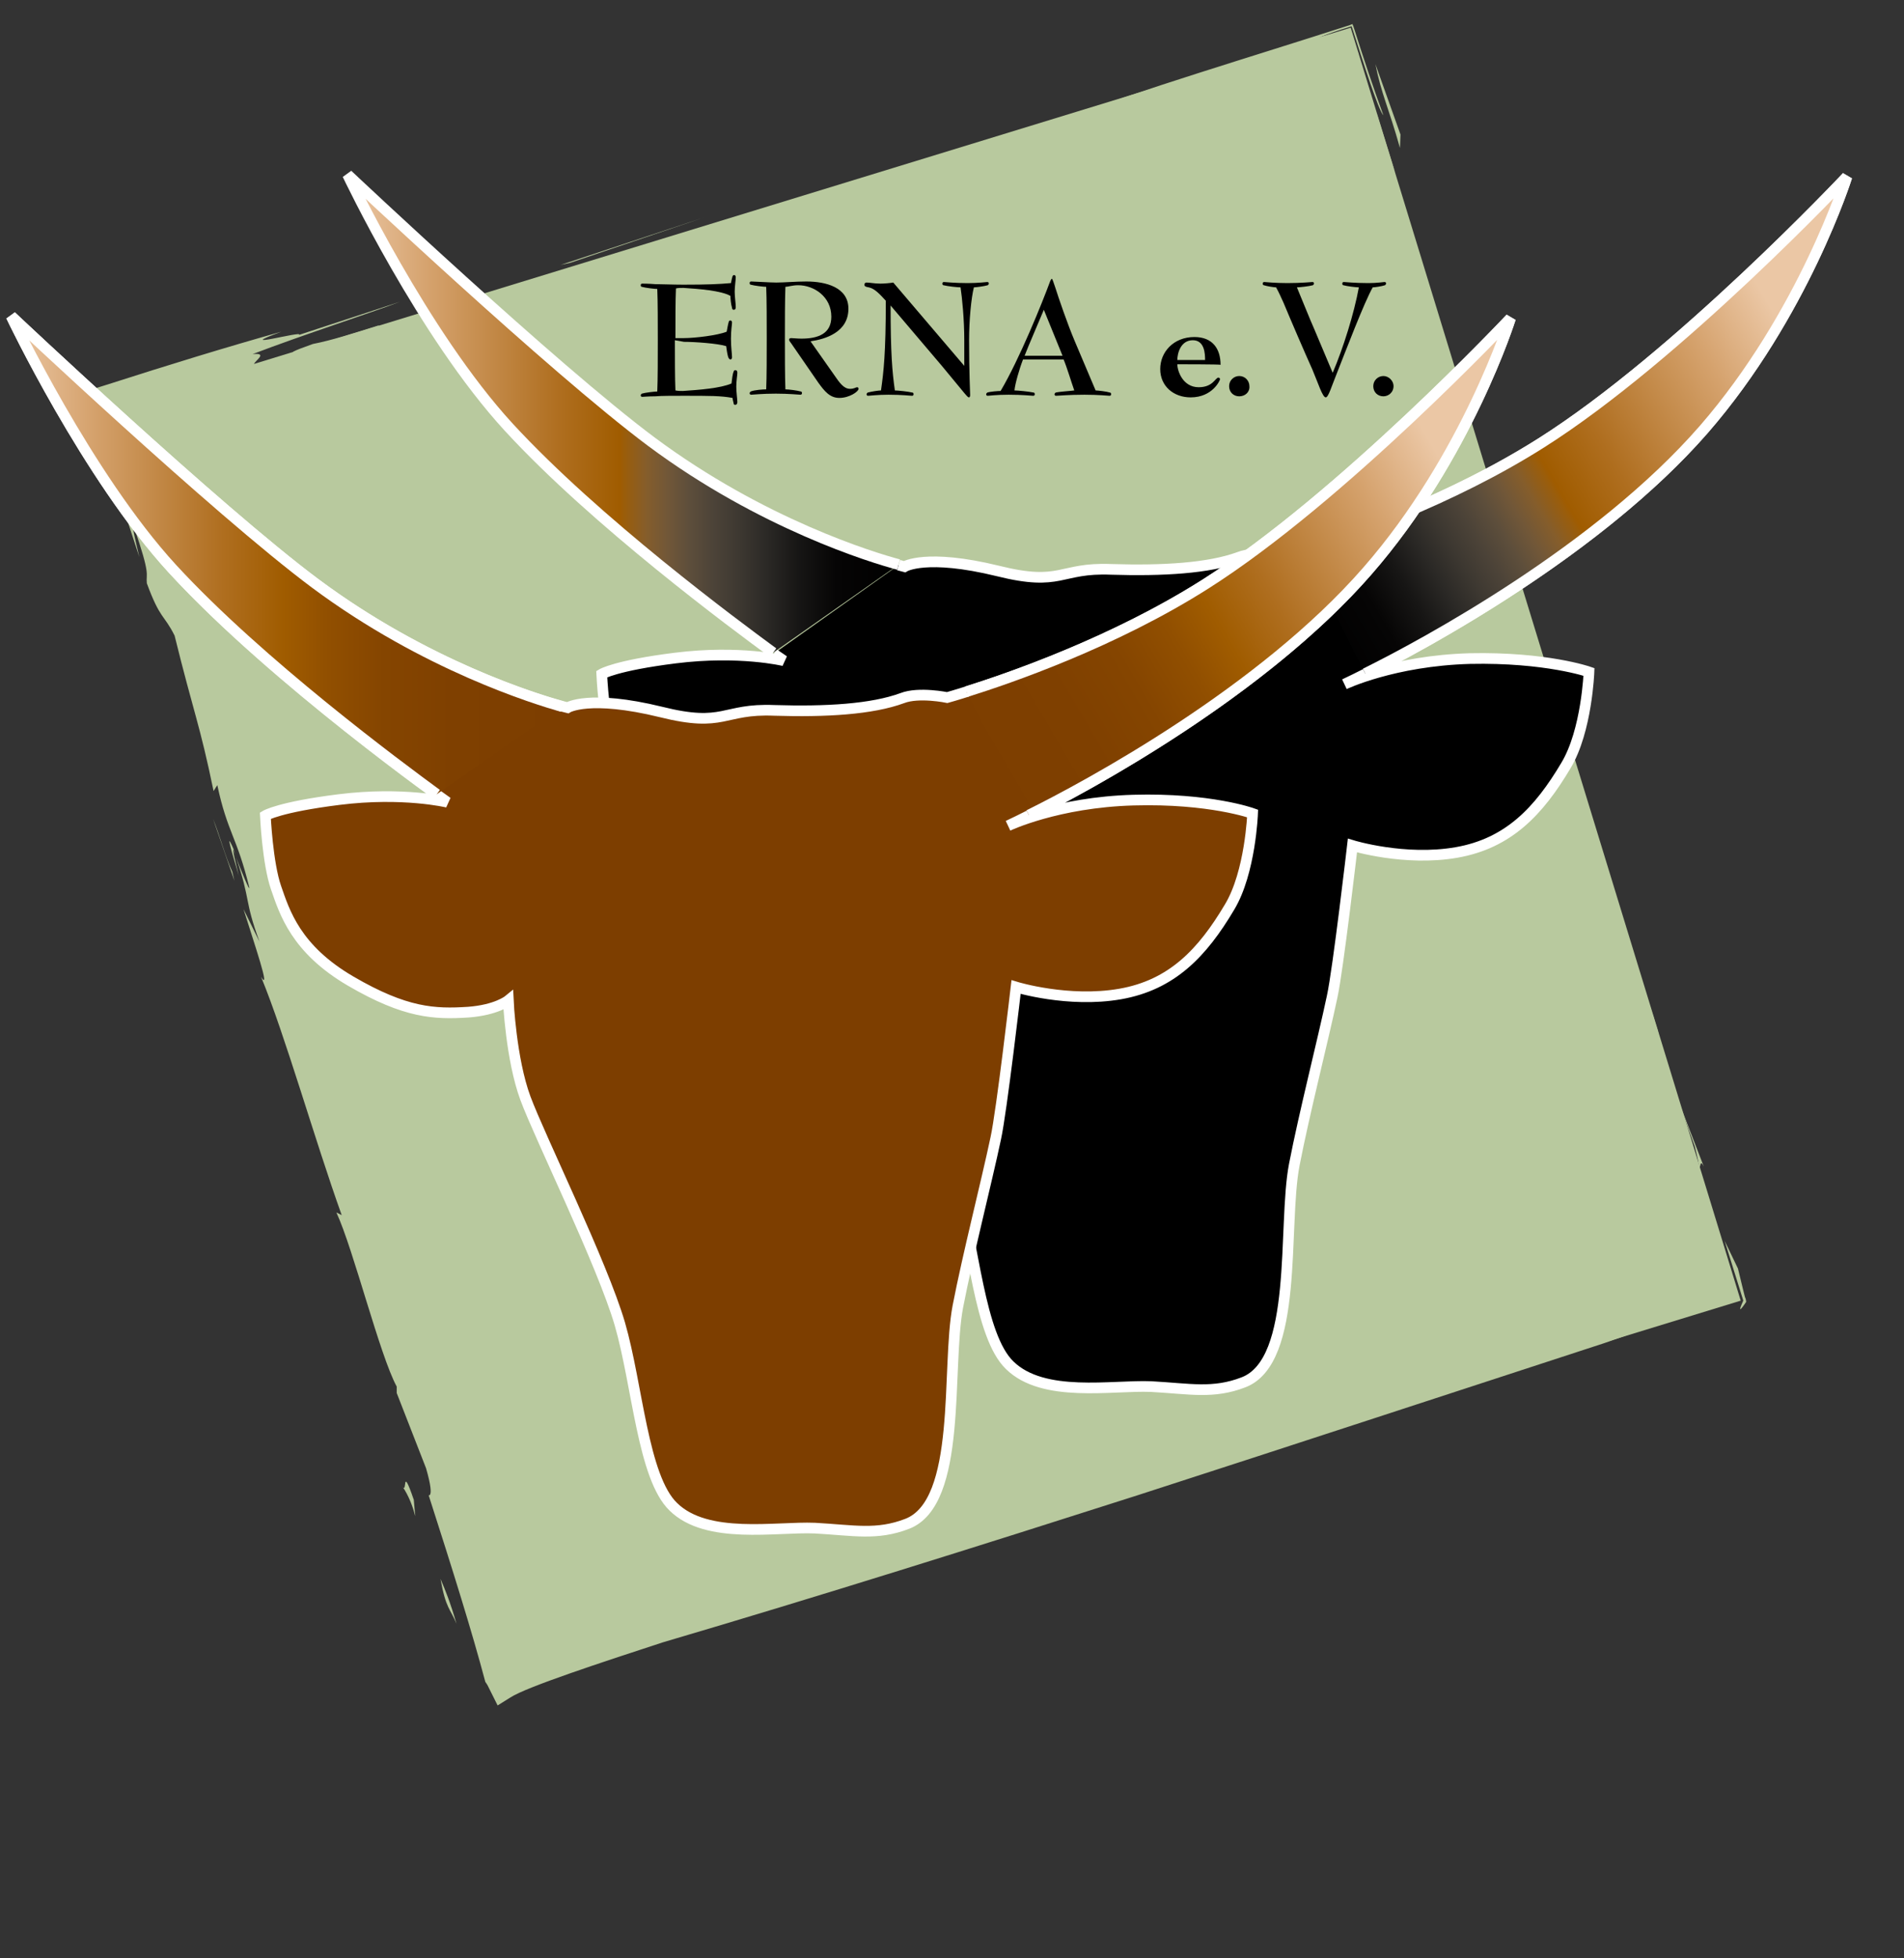 <?xml version="1.0" encoding="UTF-8"?>
<!-- Generator: Adobe Illustrator 23.1.0, SVG Export Plug-In . SVG Version: 6.00 Build 0)  -->
<svg version="1.1" id="Ebene_1" xmlns="http://www.w3.org/2000/svg" xmlns:xlink="http://www.w3.org/1999/xlink" x="0px" y="0px" viewBox="0 0 356.6 366.6" style="enable-background:new 0 0 356.6 366.6;" xml:space="preserve">
<rect x="0" y="0" width="356.6" height="366.6" fill="#333333" stroke="none"/>
<style type="text/css">
	.st0{fill:#B8C99E;}
	.st1{stroke:#FFFFFF;stroke-width:2;}
	.st2{fill:url(#SVGID_1_);stroke:#FFFFFF;stroke-width:2;}
	.st3{fill:url(#SVGID_2_);stroke:#FFFFFF;stroke-width:2;}
	.st4{fill:#7D3E00;stroke:#FFFFFF;stroke-width:2;}
	.st5{fill:url(#SVGID_3_);stroke:#FFFFFF;stroke-width:2;}
	.st6{fill:url(#SVGID_4_);stroke:#FFFFFF;stroke-width:2;}
</style>
<g>
	<g>
		
			<rect x="52.6" y="35.1" transform="matrix(0.956 -0.293 0.293 0.956 -39.236 58.035)" class="st0" width="242.3" height="249.3"/>
		<g>
			<g>
				<g>
					<g>
						<path class="st0" d="M326.5,243.5c-1,2.2-0.6,1.9,0.3,0.6c0.1-0.1,0.1-0.2,0.2-0.3c0.1-0.1,0-0.2,0-0.3c0-0.2-0.1-0.5-0.2-0.7        c-0.1-0.5-0.3-1.1-0.4-1.6c-0.3-1.2-0.6-2.5-0.9-3.7l-2.5-5.2L326.5,243.5z"/>
						<path class="st0" d="M319.1,218.4l-5.1-13.2l3.4,9.4c2.5,9.9-1.7-1.9-3.1-5.8C319.8,225.5,317.6,215.4,319.1,218.4z"/>
						<path class="st0" d="M310.5,193c-2.4-8.1-2.5-6.1-1.7-2.8C309.3,190.8,311.3,196.3,310.5,193z"/>
						<path class="st0" d="M44.7,163.9c-0.5-2.3-1.3-5.1-0.9-4.8C42.7,156.6,42.4,156.2,44.7,163.9z"/>
						<path class="st0" d="M43.7,159.1c0.2,0.5,0.4,1,0.6,1.6c-0.2-0.5-0.3-0.9-0.5-1.5C43.8,159.1,43.8,159.2,43.7,159.1z"/>
						<path class="st0" d="M105.7,57.8c9-3.4,14.3-4.6,22.9-7.5l5.1-0.5c9.3-3.2,3.9-2.1,10.6-4.7c8.8-2,26.7-8.1,30.8-9.3        c3-0.4-3.3,1.7-4.6,2.4c10.9-3.7,9.9-4.4,23.5-8.6l0.3,0.2c18-6.4,39-13.1,60.2-19.8l-6.3-3.3c5.3,16.5,10.6,33.3,15.9,49.1        c-0.7-2.4-0.3-1.9-0.4-2.8c6,18.9,12.5,39.4,18.9,58.8s12.8,38,18.7,53.5c-3.3-10.4-7.3-24.2-11.5-38.2        c-4.2-14-8.5-28.1-12.7-38.6c-1.7-7.8-6.4-19.8-6.4-23.1c-7.5-25.9-12.7-38.3-19.7-59.5l2.5,1.3c-3.5,1.1-7.3,2.3-11.4,3.6        c-4.2,1.1-2.3,0-3.7-0.1l14.7-4.8l-0.8-0.4l2.7,8.1l-2.3-8.3l0.3,0.1l-5.9,1.6c1.5-0.6,3.5-1.3,5.8-2l0.2-0.1l0.1,0.2        c2.2,6.8,4.9,15.4,5.9,16.5c-1.8-4.9-3.7-10.6-5.6-16.6l-0.2-0.5l-0.5,0.2c-18.3,5.9-39.8,12.3-52.7,17.3        c8.3-2.3,18.5-5.7,28.3-8.6c4.4-1,11.1-2.8,10.8-2.2c-27.5,9.9-50.8,16.4-79.4,25.6c-7.1,2.3-16.9,5.2-18.3,5.1        c4.7-1.6,1-0.9,4.8-2.3c-10,3.5-0.5,2-15.3,6.3l1.4-2.2c-5.3,3.5-18.1,5.2-28.2,9.4c-4,0.5,2.9-2,10.9-4.5        c-9.2,2.5-9.8,3.7-17.1,5.9l6.5-3.5c-7.3,3.7-14,4-18.5,4.9c-0.4,0.5,4,0.3-5.8,3.2c-4.2,1.1-2.2,0.1-3.3,0.2        c-0.4,0.5-3.7,2.2-10.2,4.2c-1.3-0.1,4.1-2,4.3-2.6c-4.8,1.5-8.8,2.8-12.4,3.5c-8.5,3,0.8,0.5-4.3,2.6        c-13.3,3.7-1.8-1.2-7-0.7c9.7-3.7,22.4-7.8,27.6-9.8l-18.9,6.2c1-0.9-13.1,3-3.3-0.6C42.7,64.9,31.3,68.4,20.1,72l-4.2,1.3        l1.3,4c3.1,9.4,6.2,18.7,8.9,27c-0.6-2.6-1.5-6-1-5.6c3.2,9.3,2.2,8.5,2.4,10.5c2.5,6.8,3.2,5.8,5.2,9.8        c3.6,14.6,4.7,16.5,7.3,29.1l0.7-1.1c1.9,8.9,3.7,9.7,6,19.2c0,0.6-1.4-2.9-2.5-5.7c2.8,8.2,1.5,7.9,4.4,15.8l-3-6.1        c2,6.4,5.2,15.7,3.3,12.7c4.5,10.9,10.1,30.7,15.1,44.6L63,227c3.2,6.9,8.1,26.7,11.3,32.6v1.2l5.5,14.1        c1.9,6.6,0,4.7,0.5,5.1c4.6,14.3,8.1,25.5,10.6,34.9c0.1,0.1,0.2,0.3,0.4,0.6l1.9,3.8l2.4-1.5c3.1-2,17.2-6.6,28.5-10.3        c29.2-8.6,59.4-18.1,88.8-27.5c29.4-9.5,58-18.9,84.4-27.5c8-2.5,18-6.6,27.5-9.9c-12.5,3.6-13.2,4.2-25.3,7.9        c-9.3,2.6-13.6,2.9-22,4.8l4.7-0.6c-11.6,4.2-8.8,2.2-17.7,5.7l-0.8-1.1c-2.8,1.5-11.8,3.7-15.6,4.5l-2.4,1.7        c-8.1,1.9-13.3,3.2-16.3,3.2l1.4,0.5c-3.3,0.4-29.4,9-21.4,4.9c-2.1,0.8-3.8,1.8-8.7,3.2l-1.3-0.6c-6.8,2.3-14.5,4.8-16.8,4.9        c3.6-1.3,4.7-2.1,5.6-2.8c-14.7,4.3-15.9,5.5-16.6,6.5c-0.7,1-0.9,2-14.1,6l0-0.6l-6.3,2.6l-7.4,1.4c-4.1,2.3-12.8,5-22.4,7.8        s-20.1,5.7-28,8.5l4.2,2.2c-0.3-0.7-0.5-1.3-0.7-2c-2.1-6.3-3.4-14.9-7.2-26.9l-0.7,1.1c-2-10-12.4-46.1-13-55.8        c-3.5-8.9,0.1,1-0.7,1.1c-6.4-17.4-5.3-19.1-7.6-28.6c-3.8-10.8,2.2,8.5-0.3,2.8c-4.4-16.9-5.3-13.2-11-34.1        c-0.1-2.2,2,5.2,3,7.2c-5.4-14.2-13.2-41.5-20-63.1c-3.3-11.7-7.4-26-11.7-41l-4.4,8.2c16.7-4.8,34.3-9.9,49.8-14.2l0.4-0.5        c12.3-2.8,25.1-7.6,39.2-11.6L105.7,57.8z"/>
						<path class="st0" d="M262.2,27.7l0.1-2.5L257.6,12C258.7,17.6,260.1,20.2,262.2,27.7z"/>
						<polygon class="st0" points="258.8,25.5 261.3,32.3 257.8,21.1       "/>
						<polygon class="st0" points="105,49.6 106.8,49.2 131.9,40.7       "/>
						<path class="st0" d="M43.5,163.2c-1.3-2.8-2.4-7-3.6-9.9l4,11.6L43.5,163.2z"/>
						<path class="st0" d="M75.3,278.2c2.8,4,2.7,8.9,2.2,2.6C75.1,273.8,76.4,280.1,75.3,278.2z"/>
						<path class="st0" d="M85.5,304c-1.2-4.1-2.1-6.3-3-8.4C83.5,301.2,84.3,301.1,85.5,304z"/>
					</g>
				</g>
			</g>
		</g>
	</g>
	<g>
		<path class="st1" d="M168.3,105.8c0.7,0.2,1.1,0.3,1.1,0.3s4-2.5,17.5,0.8c12,3,11.5-0.7,21.2-0.3c9.7,0.3,18.3-0.2,24-2.3    c3.1-1.2,8.3-0.2,8.3-0.2s26.2-7.2,48.3-21.2c25.6-16.2,57.2-49.8,57.2-49.8s-8.1,25.8-26.8,47.3c-24.2,27.7-67.3,47.7-67.3,47.7    s9.2-4.4,23.5-4.8c14.3-0.3,22.3,2.5,22.3,2.5s-0.4,11-4.3,17.5c-5.1,8.6-10.8,14.6-20.5,16.3s-19.5-1.3-19.5-1.3    s-2.7,23.3-3.8,28.3c-1.8,8.5-5.2,21.7-7.1,31.5c-2.2,11.5,0.9,36.7-9.5,40.7c-5.7,2.2-10,1.2-17.3,0.8c-7.3-0.3-20.2,2.2-26.5-4    c-5.7-5.5-6.7-22.8-10-34.2s-15-35-17.7-42.3s-3.2-18.3-3.2-18.3s-2.2,1.8-7.5,2.2c-6.3,0.4-11.7,0.2-22-5.8s-12.4-12.9-14-17.5    c-1.6-4.6-2-13.5-2-13.5s2.6-1.6,13.8-3c12-1.5,20.3,0.5,20.3,0.5s-0.7-0.5-1.9-1.3"/>
		
			<linearGradient id="SVGID_1_" gradientUnits="userSpaceOnUse" x1="333.535" y1="306.238" x2="243.531" y2="253.569" gradientTransform="matrix(1 0 0 -1 0 366.945)">
			<stop offset="0" style="stop-color:#EBC7A5"/>
			<stop offset="0.147" style="stop-color:#D5A26D"/>
			<stop offset="0.385" style="stop-color:#AF6E1F"/>
			<stop offset="0.494" style="stop-color:#A05C00"/>
			<stop offset="0.506" style="stop-color:#995D0D"/>
			<stop offset="0.542" style="stop-color:#855D2B"/>
			<stop offset="0.581" style="stop-color:#715738"/>
			<stop offset="0.621" style="stop-color:#5D4E3B"/>
			<stop offset="0.665" style="stop-color:#4C4338"/>
			<stop offset="0.711" style="stop-color:#3D3831"/>
			<stop offset="0.761" style="stop-color:#2B2926"/>
			<stop offset="0.818" style="stop-color:#171615"/>
			<stop offset="0.887" style="stop-color:#060505"/>
			<stop offset="1" style="stop-color:#000000"/>
		</linearGradient>
		<path class="st2" d="M244,103c8-2.5,27.5-9.2,44.7-20.1c25.6-16.2,57.2-49.8,57.2-49.8s-8.1,25.8-26.8,47.3    c-19.7,22.6-52.1,40.1-63.4,45.7"/>
		
			<linearGradient id="SVGID_2_" gradientUnits="userSpaceOnUse" x1="65.08" y1="289.485" x2="168.26" y2="289.485" gradientTransform="matrix(1 0 0 -1 0 366.945)">
			<stop offset="0" style="stop-color:#EBC7A5"/>
			<stop offset="0.147" style="stop-color:#D5A26D"/>
			<stop offset="0.385" style="stop-color:#AF6E1F"/>
			<stop offset="0.494" style="stop-color:#A05C00"/>
			<stop offset="0.506" style="stop-color:#995D0D"/>
			<stop offset="0.542" style="stop-color:#855D2B"/>
			<stop offset="0.581" style="stop-color:#715738"/>
			<stop offset="0.621" style="stop-color:#5D4E3B"/>
			<stop offset="0.665" style="stop-color:#4C4338"/>
			<stop offset="0.711" style="stop-color:#3D3831"/>
			<stop offset="0.761" style="stop-color:#2B2926"/>
			<stop offset="0.818" style="stop-color:#171615"/>
			<stop offset="0.887" style="stop-color:#060505"/>
			<stop offset="1" style="stop-color:#000000"/>
		</linearGradient>
		<path class="st3" d="M144.8,122.2c-7.1-5.2-33.2-24.5-49.5-42.2C79.2,62.5,65.1,32.7,65.1,32.7s38.4,36.2,56.9,50    c20.7,15.4,41.4,21.7,46.3,23"/>
	</g>
	<path class="st4" d="M177.4,130.6c0,0,26.2-7.2,48.3-21.2c25.6-16.2,57.2-49.8,57.2-49.8s-8.1,25.9-26.8,47.3   c-24.2,27.7-67.3,47.7-67.3,47.7s9.2-4.4,23.5-4.8s22.3,2.5,22.3,2.5s-0.4,11-4.3,17.5c-5.1,8.6-10.8,14.6-20.5,16.3   s-19.5-1.3-19.5-1.3s-2.7,23.3-3.8,28.3c-1.8,8.5-5.2,21.7-7.1,31.5c-2.2,11.5,0.9,36.7-9.5,40.7c-5.7,2.2-10,1.2-17.3,0.8   c-7.3-0.3-20.2,2.2-26.5-4c-5.7-5.5-6.7-22.8-10-34.2c-3.3-11.3-15-35-17.7-42.3s-3.2-18.3-3.2-18.3s-2.2,1.8-7.5,2.2   c-6.3,0.4-11.7,0.2-22-5.8s-12.4-12.9-14-17.5c-1.6-4.6-2-13.5-2-13.5s2.6-1.6,13.8-3c12-1.5,20.3,0.5,20.3,0.5   s-32.3-22.8-51.3-43.5C16.3,89.1,2.1,59.2,2.1,59.2s38.4,36.2,56.9,50c23.7,17.7,47.3,23.3,47.3,23.3s4-2.5,17.5,0.8   c12,3,11.5-0.7,21.2-0.3c9.7,0.3,18.3-0.2,24-2.3C172.1,129.5,177.4,130.6,177.4,130.6z"/>
	<g>
		<path d="M126.4,63.7c0,2.9,0,7.2,0.1,9.4c0.5,0.1,0.9,0.1,1.4,0.1c3-0.2,7-0.5,9.1-1.4c0.1-0.8,0.2-1.8,0.4-2.2    c0-0.1,0.1-0.3,0.3-0.3c0.3,0,0.4,0.2,0.4,0.5c0,0.4-0.2,1.5-0.2,2.6c0,1,0.2,2.4,0.2,2.9c0,0.2-0.1,0.5-0.4,0.5    c-0.2,0-0.3-0.1-0.3-0.3c-0.1-0.4-0.2-0.8-0.2-1c-2.2-0.4-4.2-0.4-9.2-0.4c-2.2,0-4,0-5.3,0.1c-1.3,0-2.2,0.1-2.4,0.1    c-0.2,0-0.3-0.1-0.3-0.3c0-0.1,0.1-0.2,0.2-0.3c0.7-0.2,2.4-0.4,2.9-0.4c0.1-2.2,0.1-6.6,0.1-9.6c0-3,0-7.4-0.1-9.6    c-0.5,0-2.2-0.2-2.9-0.4c-0.1,0-0.2-0.1-0.2-0.3c0-0.2,0.1-0.3,0.3-0.3c0.2,0,1.1,0,2.4,0.1c1.3,0,3.2,0.1,5.3,0.1    c4.5,0,6.7-0.1,8.9-0.3c0.1-0.5,0.2-1,0.3-1.3c0.1-0.1,0.1-0.2,0.3-0.2s0.3,0.2,0.3,0.4c0,0.5-0.2,1.8-0.2,2.7    c0,1,0.2,2.2,0.2,2.9c0,0.3-0.1,0.5-0.4,0.5c-0.2,0-0.3-0.2-0.3-0.4c-0.2-0.6-0.3-1.7-0.3-2.2c-1.8-1-5.8-1.3-8.8-1.5    c-0.5,0-1,0-1.4,0.1c-0.1,2.1-0.1,6.2-0.1,9.3h1.6c2,0,6.3-0.5,8-1.2c0.1-0.5,0.2-1.2,0.4-1.9c0.1-0.2,0.2-0.2,0.3-0.2    c0.2,0,0.3,0.2,0.3,0.4c0,0.4-0.2,1.4-0.2,3c0,1.7,0.2,2.8,0.2,3.5c0,0.2-0.1,0.4-0.3,0.4c-0.1,0-0.2-0.1-0.3-0.2    c-0.3-0.5-0.4-1.8-0.5-2.3c-1.6-0.5-5.9-0.8-7.9-0.8L126.4,63.7L126.4,63.7z"/>
		<path d="M148.4,64.6c-0.3-0.5-0.6-0.7-0.6-1c0-0.2,0.1-0.3,0.4-0.3c0.3,0,1.1,0.1,1.9,0.1c3.1,0,5.6-0.9,5.6-4.1    c0-3.8-3.3-5.9-6.2-5.9c-1.1,0-1.9,0.3-2.4,0.3c-0.1,2.3-0.1,6.8-0.1,9.6c0,2.7,0,7.3,0.1,9.6c0.6,0,2.2,0.2,2.9,0.4    c0.1,0,0.2,0.1,0.2,0.3c0,0.2-0.1,0.3-0.3,0.3c-0.3,0-2.1-0.2-4.6-0.2c-2.6,0-4.3,0.2-4.6,0.2c-0.2,0-0.3-0.1-0.3-0.3    c0-0.1,0.1-0.2,0.2-0.3c0.7-0.3,2.4-0.4,2.9-0.4c0.1-2.2,0.1-6.6,0.1-9.6c0-3,0-7.4-0.1-9.6c-0.5,0-2.2-0.2-2.9-0.4    c-0.1,0-0.2-0.1-0.2-0.3c0-0.2,0.1-0.3,0.3-0.3c0.6,0,3.5,0.2,4.7,0.2c1.4,0,3.7-0.2,5.6-0.2c3.7,0,7.9,1.1,7.9,5.1    c0,4.4-4.3,5.7-7.1,6.1l4.5,6.4c0.9,1.3,1.7,2.5,2.9,2.5c0.8,0,1.1-0.3,1.3-0.3c0.2,0,0.3,0.1,0.3,0.3c0,0.5-1.7,1.7-3.6,1.7    c-1.8,0-2.8-1.3-3.9-2.8L148.4,64.6z"/>
		<path d="M180.6,63.7c0-3.9-0.4-7.9-0.7-9.9c-0.6,0-2.4-0.2-3.2-0.4c-0.1,0-0.2-0.1-0.2-0.3c0-0.2,0.1-0.3,0.3-0.3    c0.2,0,2,0.2,4.4,0.2c2.1,0,3.5-0.2,3.7-0.2c0.2,0,0.3,0.1,0.3,0.3c0,0.1-0.1,0.2-0.2,0.3c-0.7,0.2-2.2,0.4-2.6,0.4    c-0.5,2-0.9,6.1-0.9,9.9c0,6,0.2,10,0.2,10.3c0,0.2-0.1,0.4-0.2,0.4c-0.3,0-0.3-0.1-5.1-5.9l-9.6-11.3c0,8.9,0.3,12.4,0.8,15.9    c0.5,0,2.5,0.2,3.3,0.4c0.1,0,0.2,0.1,0.2,0.3c0,0.2-0.1,0.3-0.3,0.3s-1.9-0.2-4.4-0.2c-2,0-3.6,0.2-3.8,0.2    c-0.2,0-0.3-0.1-0.3-0.3c0-0.1,0.1-0.2,0.2-0.3c0.7-0.2,2.1-0.4,2.5-0.4c0.5-3.5,0.9-7,0.9-16.8c-1.1-1.2-2.1-2.3-3.2-2.5    c-0.6-0.1-0.8-0.2-0.8-0.5s0.2-0.4,0.4-0.4c0.6,0,1.5,0.2,2.6,0.2c0.7,0,1.8-0.1,2.4-0.2l13.3,15.6L180.6,63.7L180.6,63.7z"/>
		<path d="M205.2,73.1c0.4,0,2.1,0.2,2.7,0.4c0.1,0,0.2,0.1,0.2,0.3c0,0.2-0.1,0.3-0.3,0.3c-0.2,0-2-0.2-4.7-0.2    c-3,0-4.9,0.2-5.3,0.2c-0.2,0-0.3-0.1-0.3-0.3c0-0.1,0.1-0.2,0.2-0.3c0.9-0.2,2.9-0.3,3.5-0.4c-0.5-1.4-1.4-4.4-2-5.8h-7.6    c-0.7,1.8-1.5,4.6-1.6,5.8c0.6,0,2.7,0.2,3.6,0.4c0.1,0,0.2,0.1,0.2,0.3c0,0.2-0.1,0.3-0.3,0.3c-0.2,0-2-0.2-4.6-0.2    c-2.2,0-3.8,0.2-3.9,0.2c-0.2,0-0.3-0.1-0.3-0.3c0-0.1,0.1-0.2,0.2-0.3c0.6-0.2,2.1-0.3,2.5-0.3c3.5-5.9,7.8-16.5,9.3-20.6    c0.1-0.2,0.2-0.4,0.3-0.4c0.1,0,0.3,0.6,0.7,1.8c0.5,1.6,2.2,6.6,3.6,9.9L205.2,73.1z M199,66.6l-3.5-8.6c-0.7,1.7-3,7-3.6,8.6    H199z"/>
		<path d="M220.5,68.2c0,1.2,1,4.3,4,4.3c2.7,0,3.1-1.8,3.7-1.8c0.1,0,0.3,0.1,0.3,0.3s-1.4,3.4-5.5,3.4c-3.2,0-5.7-2.1-5.7-5.3    c0-3.2,2.5-6,6.4-6c3.4,0,4.9,2.2,4.9,5.2C228.6,68.2,220.5,68.2,220.5,68.2z M225.7,67.4c0-1.2-0.1-3.7-2.3-3.7    c-2.3,0-2.9,2.5-2.9,3.7H225.7z"/>
		<path d="M232.1,74.2c-1.1,0-1.9-0.8-1.9-1.9c0-1.1,0.9-1.9,1.9-1.9c1.1,0,1.9,0.9,1.9,1.9C234.1,73.4,233.2,74.2,232.1,74.2z"/>
		<path d="M249.6,69.8c2-4.7,4-11.1,4.9-16c-0.5,0-2.2-0.2-2.9-0.4c-0.1,0-0.2-0.1-0.2-0.3c0-0.2,0.1-0.3,0.3-0.3    c0.3,0,2,0.2,4.6,0.2c1.6,0,2.8-0.2,3-0.2c0.2,0,0.3,0.1,0.3,0.3c0,0.1-0.1,0.2-0.2,0.3c-0.6,0.2-1.9,0.4-2.3,0.4    c-1.6,2.8-5.1,12-6.8,16.3c-0.9,2.2-1.5,4.3-2,4.3c-0.6,0-1.4-2.6-2.5-5.2c-1.4-3.1-4.2-9.6-5.4-12.5c-0.4-0.9-0.9-2-1.4-2.9    c-0.4,0-1.7-0.2-2.3-0.4c-0.1,0-0.2-0.1-0.2-0.3c0-0.2,0.1-0.3,0.3-0.3c0.2,0,1.9,0.2,4.3,0.2c2.7,0,4.5-0.2,4.7-0.2    c0.2,0,0.3,0.1,0.3,0.3c0,0.1-0.1,0.2-0.2,0.3c-0.7,0.2-2.5,0.4-3,0.4c0.6,1.4,2.6,6.4,3.2,7.7L249.6,69.8z"/>
		<path d="M259.1,74.2c-1.1,0-1.9-0.8-1.9-1.9c0-1.1,0.9-1.9,1.9-1.9s1.9,0.9,1.9,1.9C261,73.4,260.1,74.2,259.1,74.2z"/>
	</g>
	
		<linearGradient id="SVGID_3_" gradientUnits="userSpaceOnUse" x1="270.543" y1="279.717" x2="180.54" y2="227.048" gradientTransform="matrix(1 0 0 -1 0 366.945)">
		<stop offset="0" style="stop-color:#EBC7A5"/>
		<stop offset="0.147" style="stop-color:#D5A26D"/>
		<stop offset="0.385" style="stop-color:#AF6E1F"/>
		<stop offset="0.494" style="stop-color:#A05C00"/>
		<stop offset="0.576" style="stop-color:#914F00"/>
		<stop offset="0.677" style="stop-color:#854500"/>
		<stop offset="0.799" style="stop-color:#7F4000"/>
		<stop offset="1" style="stop-color:#7D3E00"/>
	</linearGradient>
	<path class="st5" d="M181,129.5c8-2.5,27.5-9.2,44.7-20.1c25.6-16.2,57.2-49.8,57.2-49.8s-8.1,25.9-26.8,47.3   c-19.7,22.6-52.1,40.1-63.4,45.7"/>
	
		<linearGradient id="SVGID_4_" gradientUnits="userSpaceOnUse" x1="2.09" y1="262.96" x2="105.27" y2="262.96" gradientTransform="matrix(1 0 0 -1 0 366.945)">
		<stop offset="0" style="stop-color:#EBC7A5"/>
		<stop offset="0.147" style="stop-color:#D5A26D"/>
		<stop offset="0.385" style="stop-color:#AF6E1F"/>
		<stop offset="0.494" style="stop-color:#A05C00"/>
		<stop offset="0.576" style="stop-color:#914F00"/>
		<stop offset="0.677" style="stop-color:#854500"/>
		<stop offset="0.799" style="stop-color:#7F4000"/>
		<stop offset="1" style="stop-color:#7D3E00"/>
	</linearGradient>
	<path class="st6" d="M81.8,148.7c-7.1-5.2-33.2-24.5-49.5-42.2C16.3,89.1,2.1,59.2,2.1,59.2s38.4,36.2,56.9,50   c20.7,15.4,41.4,21.7,46.3,23.1"/>
</g>
</svg>